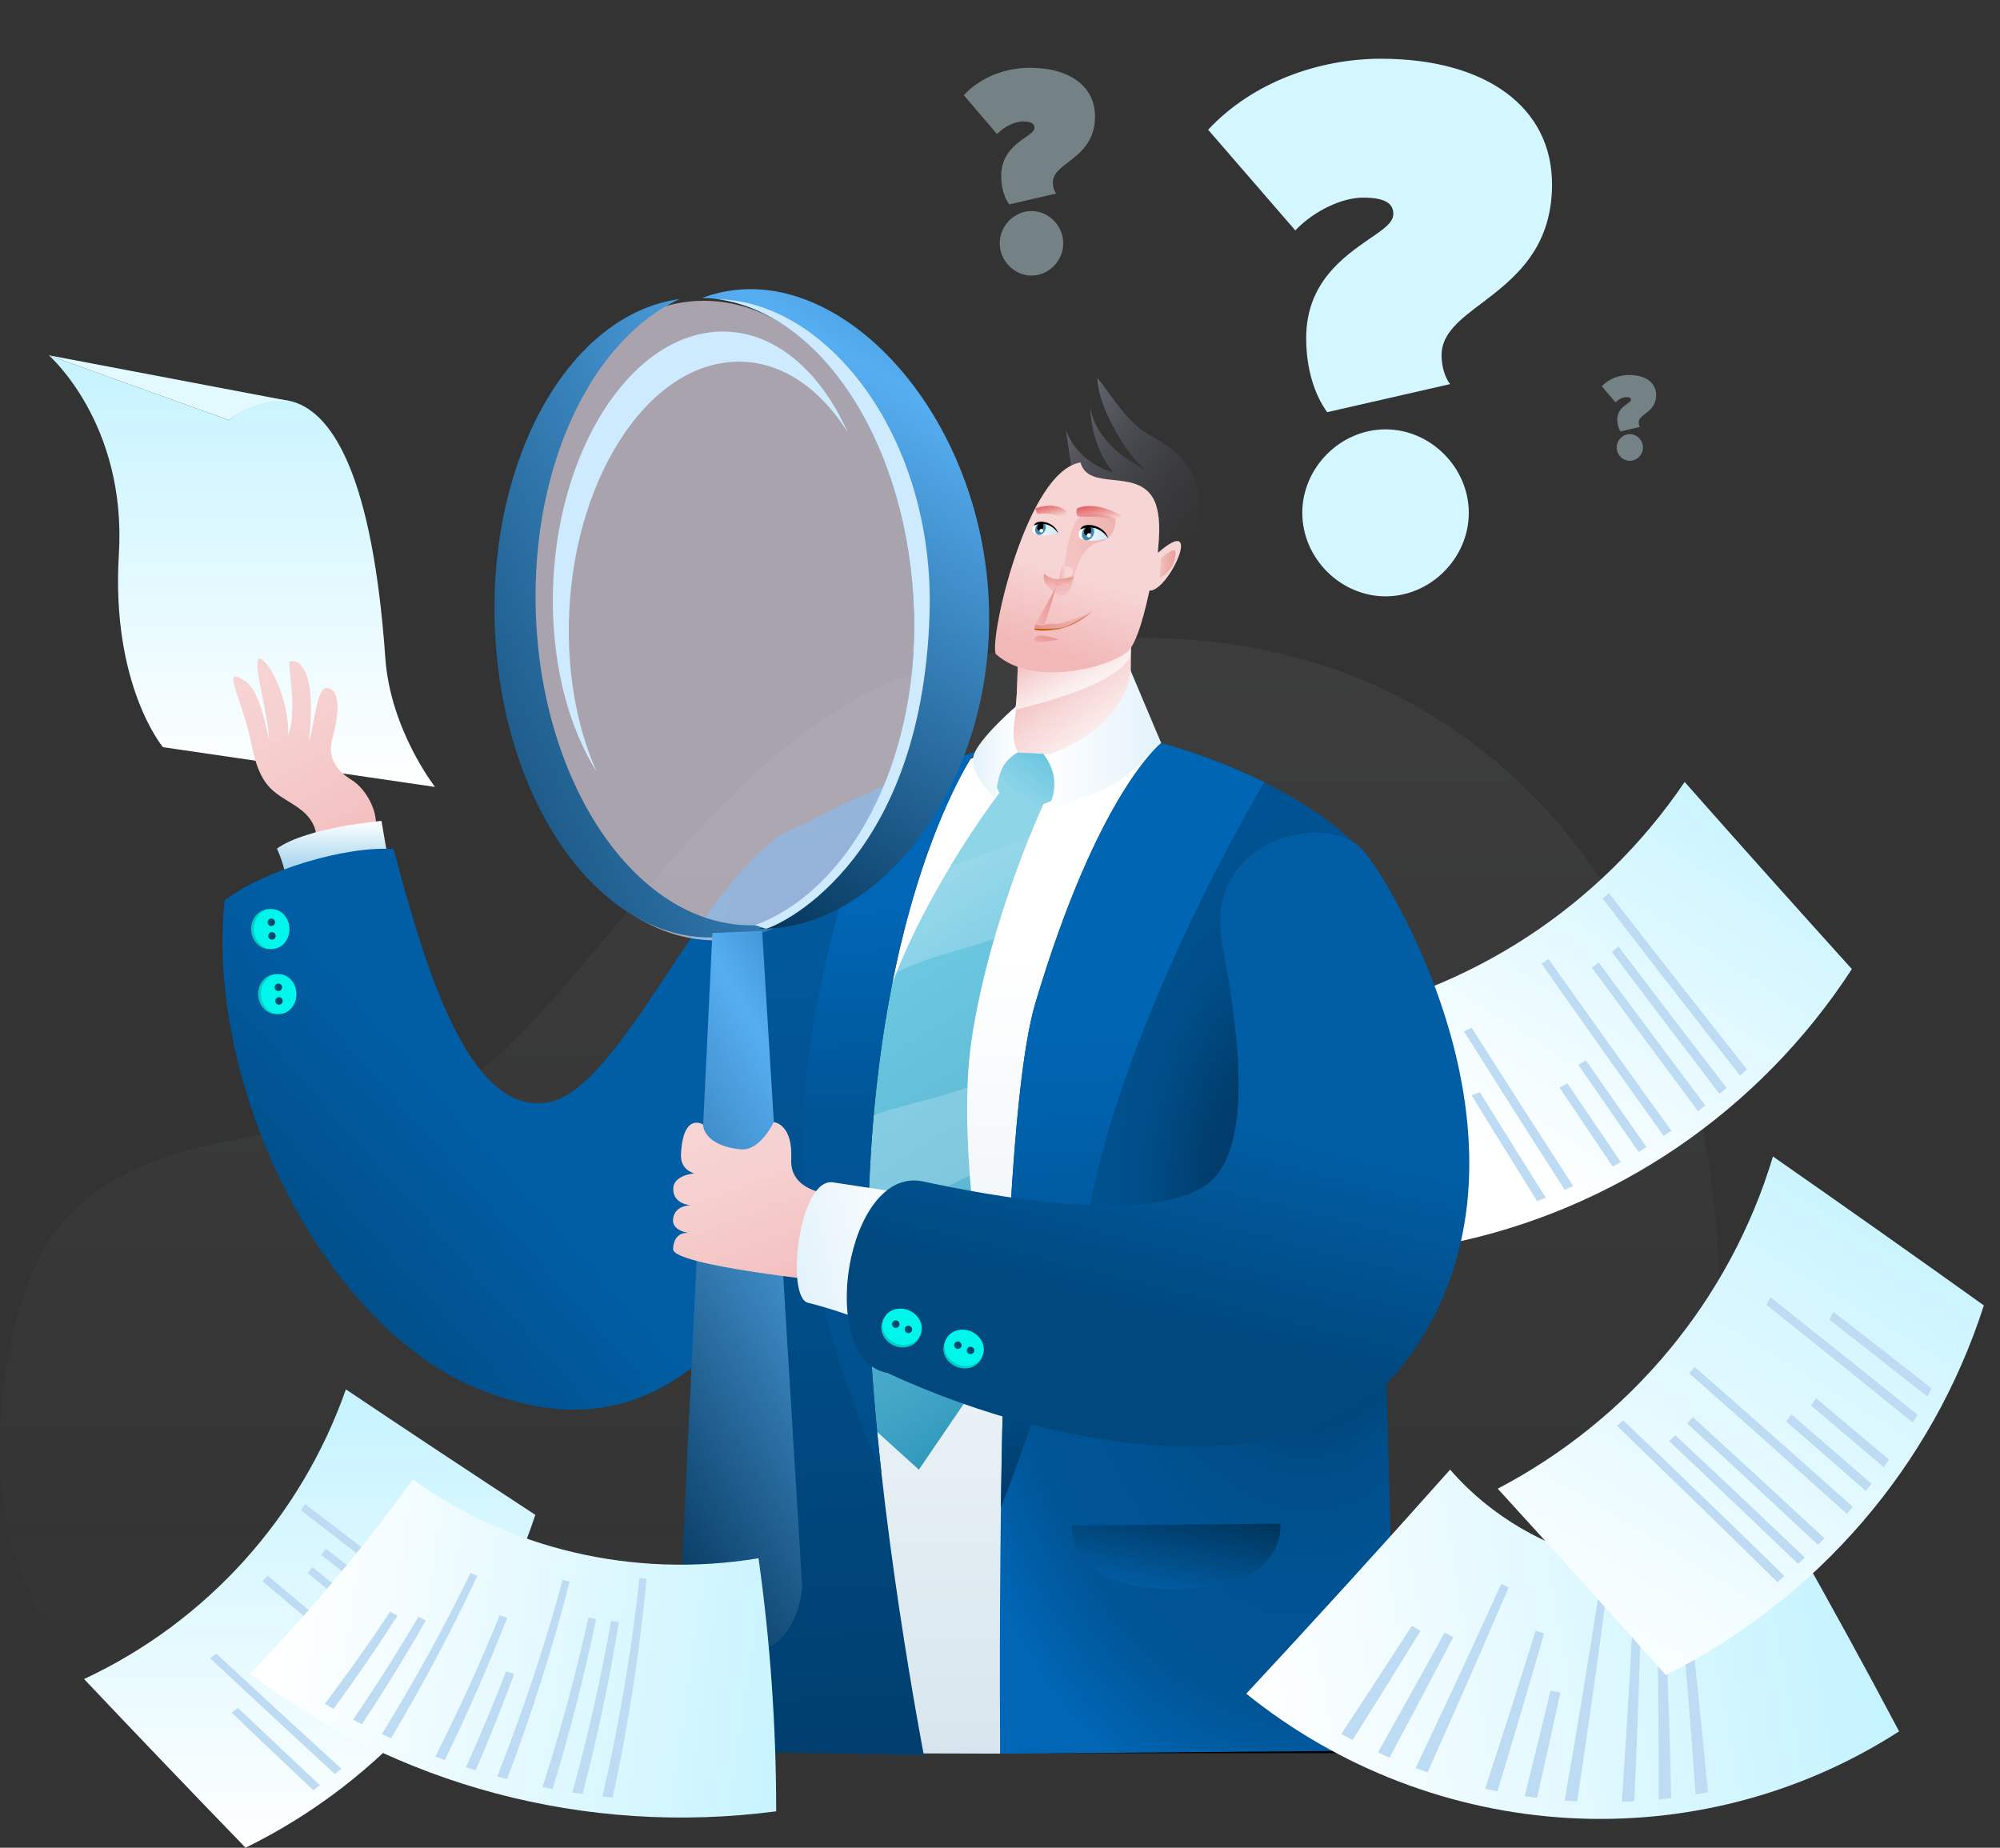 <svg width="394" height="364" viewBox="0 0 394 364" fill="none" xmlns="http://www.w3.org/2000/svg">
<rect x="0" y="0" width="394" height="364" fill="#333333" stroke="none"/>
<g clip-path="url(#clip0_200_27)">
<path opacity="0.05" d="M30.842 345.465C30.842 345.465 -14.04 317.059 4.476 255.784C17.626 212.261 73.24 231.578 98.901 207.253C124.563 182.928 147.569 139.923 187.416 130.344C340.151 93.631 374.088 282.586 303.16 345.438L30.842 345.465Z" fill="url(#paint0_linear_200_27)"/>
<path d="M200.632 129.708C200.791 129.734 200.964 129.761 201.123 129.787C203.727 130.768 206.649 130.821 209.903 129.946C214.154 128.953 218.258 126.86 222.216 123.667L223.066 120.288C222.893 126.979 222.229 138.015 223.717 138.916C227.224 141.023 217.846 146.455 210.142 152.258C203.435 157.305 189.621 161.055 193.938 155.252C201.641 144.878 200.008 134.69 200.619 129.721L200.632 129.708Z" fill="url(#paint1_linear_200_27)"/>
<path d="M200.034 139.843C200.566 135.643 200.34 132.079 200.632 129.708C200.791 129.734 200.964 129.761 201.124 129.787C203.727 130.768 206.649 130.821 209.903 129.946C214.154 128.953 218.258 126.859 222.216 123.666L222.973 119.148C222.601 121.123 222.84 127.177 222.654 129.562C219.679 133.656 213.25 136.425 200.021 139.856L200.034 139.843Z" fill="url(#paint2_linear_200_27)"/>
<path d="M213.529 108.616L209.97 84.728C212.626 91.644 219.334 93.048 219.334 93.048C214.725 87.709 214.778 80.237 214.778 80.237C216.093 87.974 224.394 91.922 225.988 92.611C225.191 92.214 222.615 90.438 218.869 83.244C216.943 79.548 216.279 76.593 216.146 74.42C219.32 78.21 221.884 83.337 227.131 86.093C248.781 97.5 226.453 122.752 220.715 121.825C216.159 121.083 220.689 115.849 217.554 112.484C216.531 111.385 215.137 110.086 213.529 108.616Z" fill="url(#paint3_linear_200_27)"/>
<path d="M212.852 91.114C214.433 96.784 223.637 92.306 227.077 98.016C229.375 101.832 227.821 109.172 228.153 108.881C237.371 100.838 230.186 116.618 226.44 116.34C226.387 116.34 224.819 124.845 222.615 127.853C220.396 130.86 203.939 135.961 196.156 128.82C194.881 125.733 202.213 92.849 212.852 91.101V91.114Z" fill="url(#paint4_linear_200_27)"/>
<path opacity="0.5" d="M211.564 113.584C211.564 113.584 210.992 116.83 209.571 117.333C208.163 117.824 205.972 114.988 205.972 114.988L211.564 113.584Z" fill="url(#paint5_linear_200_27)"/>
<path opacity="0.3" d="M226.015 96.705C226.413 97.076 226.772 97.5 227.077 98.017C229.375 101.832 227.821 109.172 228.153 108.881C237.371 100.839 230.186 116.618 226.44 116.34C226.387 116.34 224.819 124.846 222.615 127.866C220.954 130.132 211.231 133.577 203.196 132.106L211.152 128.608C211.152 128.608 211.749 125.323 217.846 118.327C224.952 110.166 225.298 102.614 226.015 96.705Z" fill="url(#paint6_linear_200_27)"/>
<path opacity="0.5" d="M219.772 102.19C219.772 102.19 214.658 100.03 212.44 102.137C210.235 104.23 209.398 113.703 209.398 113.703L211.564 113.584C211.564 113.584 212.905 107.529 216.505 106.787C220.091 106.032 219.772 102.19 219.772 102.19Z" fill="url(#paint7_linear_200_27)"/>
<path d="M211.564 113.584C211.564 113.584 209.824 113.981 208.283 114.074C206.848 114.153 205.706 113.027 205.706 113.027C205.706 113.027 205.374 114.299 205.985 114.988C206.144 115.174 206.383 115.306 206.702 115.372C210.527 116.075 211.564 113.584 211.564 113.584Z" fill="url(#paint8_linear_200_27)"/>
<path d="M215.176 120.407C215.176 120.407 209.903 123.984 206.197 123.693C202.492 123.388 202.943 124.66 207.605 124.09C212.268 123.521 215.176 120.407 215.176 120.407Z" fill="url(#paint9_linear_200_27)"/>
<path d="M228.738 109.994C228.738 109.994 231.713 107.132 231.58 109.066C231.341 112.643 228.472 113.862 228.472 113.862L228.751 109.994H228.738Z" fill="url(#paint10_linear_200_27)"/>
<path d="M212.254 101.633C212.082 101.395 211.909 100.268 212.334 100.096C216.106 98.626 220.928 101.554 220.928 101.554C220.928 101.554 220.542 102.415 219.878 102.68C216.239 101.169 212.613 102.15 212.241 101.633H212.254Z" fill="url(#paint11_linear_200_27)"/>
<path d="M212.586 104.826C212.347 105.886 212.546 106.072 214.127 106.43C215.708 106.774 217.182 106.165 218.324 106.098C218.324 106.098 217.421 104.084 215.84 103.74C214.26 103.396 212.825 103.78 212.586 104.84V104.826Z" fill="url(#paint12_linear_200_27)"/>
<path d="M213.29 104.575C212.958 105.33 213.157 106.138 213.729 106.363C214.313 106.602 215.044 106.178 215.389 105.422C215.721 104.667 215.522 103.859 214.951 103.634C214.366 103.395 213.636 103.819 213.29 104.575Z" fill="#3E89AE"/>
<path d="M218.324 106.085C218.324 106.085 216.491 102.812 212.825 104.296C213.303 102.64 217.66 103.356 218.324 106.085Z" fill="black"/>
<path d="M213.649 104.376C213.45 104.827 213.569 105.304 213.915 105.436C214.26 105.568 214.698 105.33 214.897 104.88C215.097 104.429 214.977 103.952 214.632 103.82C214.286 103.687 213.848 103.926 213.649 104.376Z" fill="black"/>
<path d="M214.114 105.369C214.061 105.595 214.207 105.82 214.433 105.86C214.658 105.913 214.884 105.767 214.924 105.542C214.977 105.316 214.831 105.091 214.605 105.051C214.379 104.998 214.154 105.144 214.114 105.369Z" fill="white"/>
<path d="M209.226 111.491C209.226 111.491 211.882 111.358 211.311 113.001C211.019 113.836 208.588 114.061 208.588 114.061L209.226 111.491Z" fill="url(#paint13_linear_200_27)"/>
<path opacity="0.44" d="M210.116 115.015C210.116 115.015 209.279 114.406 208.442 114.71C207.605 115.015 207.977 115.492 207.977 115.492L210.116 115.015Z" fill="url(#paint14_linear_200_27)"/>
<path d="M203.461 103.992C203.262 104.906 203.421 105.078 204.803 105.383C206.184 105.688 207.446 105.158 208.455 105.091C208.455 105.091 207.672 103.343 206.29 103.038C204.909 102.733 203.674 103.064 203.461 103.992Z" fill="url(#paint15_linear_200_27)"/>
<path d="M204.072 103.767C203.78 104.429 203.953 105.118 204.457 105.317C204.962 105.516 205.6 105.158 205.892 104.496C206.184 103.833 206.011 103.144 205.507 102.945C205.002 102.747 204.364 103.104 204.072 103.767Z" fill="#3E89AE"/>
<path d="M208.455 105.091C208.455 105.091 206.862 102.243 203.674 103.541C204.085 102.097 207.871 102.733 208.455 105.091Z" fill="black"/>
<path d="M204.404 103.595C204.232 103.992 204.338 104.403 204.63 104.522C204.922 104.641 205.308 104.429 205.48 104.032C205.653 103.634 205.547 103.224 205.254 103.104C204.949 102.985 204.577 103.197 204.404 103.595Z" fill="black"/>
<path d="M204.789 104.468C204.75 104.667 204.869 104.853 205.068 104.892C205.268 104.932 205.454 104.813 205.493 104.614C205.533 104.415 205.414 104.23 205.215 104.19C205.015 104.15 204.829 104.27 204.789 104.468Z" fill="white"/>
<path d="M209.757 101.925C209.916 101.766 210.249 100.878 209.996 100.653C207.765 98.706 203.979 100.137 203.979 100.137C203.979 100.137 204.072 100.918 204.457 101.263C207.18 100.746 209.412 102.256 209.757 101.912V101.925Z" fill="url(#paint16_linear_200_27)"/>
<path d="M208.482 125.958C208.482 125.958 204.192 124.382 203.82 125.826C203.435 127.27 208.482 125.958 208.482 125.958Z" fill="url(#paint17_linear_200_27)"/>
<path d="M214.512 120.818C214.512 120.818 209.412 123.017 207.765 122.911C206.118 122.805 205.48 123.216 205.48 123.216C205.48 123.216 204.019 122.858 203.966 122.964C203.913 123.07 203.767 123.839 203.767 123.839C203.767 123.839 207.937 123.998 209.518 123.56C211.085 123.123 214.512 120.818 214.512 120.818Z" fill="url(#paint18_linear_200_27)"/>
<path d="M207.991 115.823C207.991 115.823 206.011 123.123 205.467 123.216C204.922 123.308 203.953 122.964 203.953 122.964L207.977 115.823H207.991Z" fill="url(#paint19_linear_200_27)"/>
<path d="M260.709 200.616C268.838 215.441 277.059 230.24 285.374 245.012C317.943 238.428 346.593 218.939 364.817 190.904C353.792 178.702 342.808 166.42 331.876 154.046C315.326 178.503 289.691 195.316 260.709 200.616Z" fill="url(#paint20_linear_200_27)"/>
<path d="M315.725 177.033C324.704 188.718 333.723 200.337 342.808 211.917C343.259 211.506 343.698 211.082 344.149 210.672C335.038 199.145 325.966 187.566 316.947 175.933C316.548 176.304 316.137 176.675 315.725 177.033Z" fill="#BDDBF2"/>
<path d="M317.531 187.538C324.571 196.892 331.637 206.219 338.743 215.507C339.208 215.109 339.673 214.712 340.138 214.314C333.005 205.067 325.899 195.779 318.833 186.465C318.408 186.836 317.983 187.194 317.545 187.538H317.531Z" fill="#BDDBF2"/>
<path d="M313.613 190.626C320.546 200.085 327.52 209.518 334.52 218.912C334.998 218.541 335.476 218.157 335.954 217.786C328.914 208.419 321.914 199.025 314.941 189.605C314.503 189.95 314.051 190.281 313.613 190.626Z" fill="#BDDBF2"/>
<path d="M310.943 209.797C314.888 215.52 318.833 221.217 322.804 226.928C323.322 226.61 323.84 226.292 324.358 225.974C320.374 220.29 316.389 214.606 312.431 208.896C311.939 209.201 311.435 209.505 310.943 209.797Z" fill="#BDDBF2"/>
<path d="M307.224 214.248C310.704 219.442 314.197 224.635 317.704 229.816C318.235 229.524 318.767 229.233 319.311 228.941C315.791 223.774 312.271 218.594 308.765 213.414C308.26 213.692 307.742 213.97 307.224 214.248Z" fill="#BDDBF2"/>
<path d="M303.678 189.831C311.647 201.185 319.67 212.499 327.745 223.774C328.25 223.43 328.755 223.098 329.26 222.754C321.144 211.519 313.082 200.244 305.059 188.93C304.594 189.234 304.142 189.539 303.678 189.844V189.831Z" fill="#BDDBF2"/>
<path d="M289.904 215.773C294.181 222.728 298.484 229.671 302.801 236.613C303.372 236.401 303.943 236.176 304.514 235.95C300.158 229.035 295.841 222.105 291.524 215.163C290.993 215.375 290.448 215.574 289.904 215.773Z" fill="#BDDBF2"/>
<path d="M288.389 203.159C294.964 213.599 301.579 224.013 308.247 234.4C308.805 234.161 309.363 233.91 309.92 233.658C303.213 223.297 296.545 212.91 289.93 202.497C289.412 202.722 288.908 202.934 288.389 203.159Z" fill="#BDDBF2"/>
<path d="M206.915 345.372H325.062C325.355 345.372 325.594 345.134 325.594 344.842C325.594 344.551 325.355 344.312 325.062 344.312H206.928C206.636 344.312 206.397 344.551 206.397 344.842C206.397 345.134 206.636 345.372 206.928 345.372H206.915Z" fill="black"/>
<path d="M45.134 82.78C45.134 82.78 70.875 58.31 75.909 129.628C76.906 143.791 85.699 155.026 85.699 155.026L32.104 147.196C32.104 147.196 21.85 134.994 23.417 109.172C24.984 83.35 9.617 69.995 9.617 69.995L45.121 82.78H45.134Z" fill="url(#paint21_linear_200_27)"/>
<path d="M9.63 69.995L56.703 78.938C52.599 78.66 48.176 80.17 45.134 82.78L9.617 69.995H9.63Z" fill="#E2F9FF"/>
<path d="M48.415 134.266C50.898 135.988 52.16 141.831 52.971 145.607C52.917 140.32 48.68 127.177 51.934 130.185C54.405 132.464 57.022 139.539 56.743 144.865C58.35 140.612 57.248 134.849 56.942 130.304C58.35 130.052 59.014 130.543 59.785 131.735C62.149 135.365 60.98 144.971 60.807 146.004C61.777 144.308 62.255 135.339 64.367 135.524C67.993 135.855 65.948 143.844 65.523 145.289C63.995 150.35 67.94 152.814 69.428 153.755C72.363 155.609 75.405 161.24 73.439 164.725C71.699 167.798 62.122 165.785 62.042 165.983C62.84 163.744 61.418 161.28 59.585 159.77C57.766 158.246 55.508 157.292 53.728 155.715C50.885 153.198 50.088 149.263 49.291 145.554C47.472 137.021 43.301 130.728 48.415 134.266Z" fill="url(#paint22_linear_200_27)"/>
<path d="M54.565 167.175C55.826 169.971 56.597 173.058 56.783 176.185C56.716 174.926 76.906 171.945 76.906 171.945L75.152 161.717C75.152 161.717 60.462 162.936 54.565 167.175Z" fill="url(#paint23_linear_200_27)"/>
<path d="M77.53 167.255C83.241 188.559 92.048 220.608 108.345 217.084C124.151 213.666 141.95 163.612 160.532 162.075C189.807 159.664 200.247 206.578 178.49 223.165C152.443 243.025 140.064 291.847 94.558 273.763C63.543 261.441 40.432 213.812 44.244 177.364C52.107 171.402 68.02 166.633 77.53 167.255Z" fill="url(#paint24_linear_200_27)"/>
<path d="M52.891 179.1C54.83 179.06 56.437 180.782 56.49 182.955C56.544 185.128 55.016 186.93 53.077 186.97C51.138 187.009 49.531 185.287 49.477 183.114C49.424 180.941 50.952 179.14 52.891 179.1Z" fill="#00CEC6"/>
<path d="M50.009 183.101C50.062 185.273 51.669 186.996 53.608 186.956C55.547 186.916 57.075 185.114 57.022 182.942C56.969 180.769 55.361 179.046 53.422 179.086C51.483 179.126 49.955 180.928 50.009 183.101Z" fill="#00F5EB"/>
<path d="M53.276 183.696C52.904 183.855 52.731 184.293 52.891 184.664C53.05 185.035 53.489 185.207 53.861 185.048C54.232 184.889 54.405 184.452 54.246 184.081C54.086 183.71 53.648 183.537 53.276 183.696Z" fill="url(#paint25_linear_200_27)"/>
<path d="M53.157 181.007C52.785 181.166 52.612 181.603 52.771 181.974C52.931 182.345 53.369 182.517 53.741 182.358C54.113 182.199 54.286 181.762 54.126 181.391C53.967 181.02 53.529 180.848 53.157 181.007Z" fill="url(#paint26_linear_200_27)"/>
<path d="M54.272 191.911C56.212 191.871 57.819 193.593 57.872 195.766C57.925 197.939 56.398 199.741 54.458 199.781C52.519 199.82 50.912 198.098 50.859 195.925C50.806 193.752 52.333 191.951 54.272 191.911Z" fill="#00CEC6"/>
<path d="M51.39 195.912C51.443 198.085 53.05 199.807 54.99 199.767C56.929 199.728 58.456 197.926 58.403 195.753C58.35 193.58 56.743 191.858 54.804 191.898C52.864 191.937 51.337 193.739 51.39 195.912Z" fill="#00F5EB"/>
<path d="M54.657 196.508C54.285 196.667 54.113 197.105 54.272 197.476C54.432 197.847 54.87 198.019 55.242 197.86C55.614 197.701 55.786 197.264 55.627 196.893C55.468 196.522 55.029 196.349 54.657 196.508Z" fill="url(#paint27_linear_200_27)"/>
<path d="M54.538 193.819C54.166 193.978 53.993 194.415 54.153 194.786C54.312 195.157 54.75 195.329 55.122 195.17C55.494 195.011 55.667 194.574 55.508 194.203C55.348 193.832 54.91 193.66 54.538 193.819Z" fill="url(#paint28_linear_200_27)"/>
<path d="M234.13 150.826L226.201 144.931L202.545 152.072L194.761 148.031L190.245 149.899C190.245 149.899 166.43 184.677 164.876 207.651C163.322 230.624 167.492 345.385 167.492 345.385L197.059 345.465C197.059 345.465 198.175 221.005 208.137 198.032C218.099 175.059 234.13 150.84 234.13 150.84V150.826Z" fill="url(#paint29_linear_200_27)"/>
<path d="M197.564 148.124L205.52 148.508L209.717 152.231V156.656L205.52 158.405C205.52 158.405 194.894 181.391 191.387 204.908C187.881 228.425 196.089 267.416 196.089 267.416L181.014 289.528L172.486 281.804C172.486 281.804 168.94 233.737 171.743 209.519C174.545 185.3 196.9 156.258 196.9 156.258L195.784 153.701L197.577 148.137L197.564 148.124Z" fill="url(#paint30_linear_200_27)"/>
<path d="M187.814 251.782C182.913 254.843 178.357 257.89 174.094 261.308C174.452 263.627 174.705 264.952 174.705 264.952L196.089 267.429C196.089 267.429 194.429 259.507 192.915 248.656C191.215 249.663 189.541 250.643 187.814 251.796V251.782Z" fill="#3E89AE"/>
<path opacity="0.2" d="M191.042 231.578C190.604 225.722 190.391 219.76 190.577 214.182C185.902 215.931 181.12 216.978 176.206 218.369C174.798 218.726 173.629 219.19 172.221 219.654C171.809 219.773 171.397 219.892 170.999 220.038C170.813 227.126 171.132 234.334 171.65 240.839C178.185 237.884 184.6 234.731 191.029 231.578H191.042Z" fill="white"/>
<path opacity="0.2" d="M187.27 170.554C183.657 176.529 179.672 183.869 176.604 191.527C179.526 190.228 182.462 188.983 185.57 188.109C189.05 187.141 192.463 186.081 195.837 184.955C198.228 176.688 200.911 169.481 202.85 164.671C197.71 166.725 192.663 168.858 187.27 170.554Z" fill="white"/>
<path d="M209.717 156.656V152.231L205.52 148.508L197.564 148.124L195.771 153.688L196.886 156.245C196.886 156.245 192.45 162.008 187.283 170.554C192.663 168.871 197.736 166.738 202.864 164.671C204.444 160.736 205.52 158.405 205.52 158.405L209.717 156.656Z" fill="url(#paint31_linear_200_27)"/>
<path d="M205.507 148.508C205.972 149.343 214.738 145.845 218.949 140.585C222.96 135.564 222.681 131.987 222.681 131.987L228.764 146.402C228.764 146.402 221.99 153.861 216.385 155.954C210.78 158.047 206.078 159.836 206.078 159.836C206.078 159.836 208.615 156.312 207.366 152.046C206.715 149.82 205.52 148.521 205.52 148.521L205.507 148.508Z" fill="url(#paint32_linear_200_27)"/>
<path d="M200.247 139.075C200.247 139.075 194.004 144.387 192.065 148.124C190.126 151.847 196.076 157.318 196.076 157.318C196.076 157.318 196.435 152.496 197.949 150.469C199.078 148.958 200.526 148.19 200.526 148.19C198.945 145.368 199.915 142.639 200.247 139.075Z" fill="url(#paint33_linear_200_27)"/>
<path d="M192.065 148.124C192.065 148.124 168.13 181.974 171.264 260.328C172.779 298.087 181.997 345.756 181.997 345.756L136.451 344.908C136.451 344.908 141.286 188.585 143.863 175.787C146.439 162.975 192.065 148.124 192.065 148.124Z" fill="url(#paint34_linear_200_27)"/>
<path d="M173.642 290.085C168.409 278.439 158.062 252.154 158.009 225.895C157.955 199.596 167.838 169.137 172.845 155.437C183.073 151.065 192.065 148.137 192.065 148.137C192.065 148.137 168.13 181.988 171.264 260.342C171.65 269.973 172.54 280.202 173.642 290.098V290.085Z" fill="url(#paint35_linear_200_27)"/>
<path d="M275.054 344.829L272.716 256.473C272.716 256.473 283.674 193.792 273.194 174.409C262.714 155.026 228.751 146.415 228.751 146.415C228.751 146.415 216.372 155.967 203.966 197.648C195.797 225.046 197.046 345.478 197.046 345.478L275.041 344.842L275.054 344.829Z" fill="url(#paint36_radial_200_27)"/>
<path d="M214.725 237.421C209.744 262.607 202.186 284.229 197.179 296.961C197.67 260.209 199.251 213.44 203.953 197.635C216.372 155.954 228.751 146.401 228.751 146.401C228.751 146.401 238.434 148.852 249.047 154.099C243.003 164.433 221.579 202.788 214.725 237.421Z" fill="url(#paint37_linear_200_27)"/>
<path d="M252.221 300.18L211.165 300.498C211.165 300.498 209.598 313.071 231.7 313.071C253.802 313.071 252.234 300.18 252.234 300.18H252.221Z" fill="url(#paint38_linear_200_27)"/>
<path opacity="0.6" d="M98.516 123.322C99.539 158.113 118.865 185.83 141.671 185.247C164.477 184.651 182.13 155.967 181.107 121.189C180.084 86.397 160.758 58.681 137.952 59.264C115.146 59.86 97.494 88.544 98.516 123.322Z" fill="#F8EFFF"/>
<path d="M139.931 65.464C151.141 64.086 161.13 72.035 167.001 85.165C161.024 75.639 152.483 70.247 143.079 71.399C125.52 73.559 111.639 97.765 112.064 125.481C112.224 135.51 114.216 144.612 117.55 152.058C112.357 143.791 109.116 132.424 108.916 119.546C108.491 91.829 122.385 67.61 139.944 65.464H139.931Z" fill="#CEEAFF"/>
<path d="M133.848 58.932C116.713 66.829 104.693 91.498 105.543 120.354C106.565 155.145 125.892 182.862 148.698 182.279C149.72 182.252 151.553 182.994 152.563 182.848C149.043 184.465 144.5 184.558 140.609 184.664C117.802 185.26 98.49 157.53 97.454 122.739C96.471 89.51 112.529 61.86 133.834 58.919L133.848 58.932Z" fill="url(#paint39_linear_200_27)"/>
<path d="M150.145 183.392L158.022 312.436C158.022 312.436 157.637 325.83 145.523 326.095C134.153 326.347 134.06 314.41 134.06 314.41L140.343 183.803L150.172 183.379L150.145 183.392Z" fill="url(#paint40_linear_200_27)"/>
<path d="M180.057 120.606C179.048 86.53 160.492 59.237 138.311 58.681C141.166 57.634 144.128 57.051 147.197 56.972C170.003 56.376 193.792 84.688 194.828 119.466C195.85 154.258 173.722 182.359 150.916 182.955C150.451 182.955 149.973 182.955 149.508 182.955C167.838 176.251 180.934 150.72 180.044 120.606H180.057Z" fill="url(#paint41_linear_200_27)"/>
<path d="M183.126 120.858C181.611 171.309 151.899 182.915 150.916 182.942C150.451 182.942 149.176 182.279 148.711 182.266C167.041 175.562 180.947 150.694 180.057 120.593C179.101 88.159 162.246 61.874 141.485 58.933C163.627 59.569 184.148 86.835 183.126 120.844V120.858Z" fill="#CEEAFF"/>
<path d="M165.991 235.473C165.991 235.473 155.498 235.712 155.87 228.385C156.229 221.337 152.43 221.059 152.43 221.059C152.43 221.059 149.76 226.822 145.882 226.424C138.404 225.643 138.497 221.522 138.497 221.522C138.497 221.522 134.552 219.005 134.153 227.378C133.994 230.598 136.81 231.154 136.81 231.154C136.81 231.154 132.785 231.459 132.639 234.029C132.453 237.288 136.132 237.434 136.132 237.434C136.132 237.434 132.958 237.341 132.599 240.084C132.267 242.561 135.813 242.906 135.813 242.906C135.813 242.906 132.732 242.323 132.599 246.072C132.48 249.318 163.707 252.511 163.707 252.511L166.018 235.447L165.991 235.473Z" fill="url(#paint42_linear_200_27)"/>
<path d="M181.518 235.513C181.518 235.513 172.141 234.175 164.132 232.929C157.358 231.87 154.688 255.598 159.191 256.658C166.549 258.407 177.773 263.057 177.773 263.057L181.518 235.513Z" fill="url(#paint43_linear_200_27)"/>
<path d="M240.705 185.472C242.113 193.978 248.701 224.768 238.089 233.062C226.905 241.793 194.177 235.38 181.824 232.744C166.709 229.524 160.665 267.867 174.798 270.463C211.67 287.554 258.411 292.642 276.674 268.569C306.772 228.915 275.12 175.324 268.532 167.52C261.931 159.73 237.292 164.777 240.705 185.472Z" fill="url(#paint44_linear_200_27)"/>
<path d="M173.881 260.289C174.651 258.513 176.909 257.785 178.902 258.659C180.894 259.533 181.89 261.666 181.12 263.442C180.35 265.217 178.092 265.946 176.099 265.071C174.107 264.197 173.111 262.064 173.881 260.289Z" fill="#00CEC6"/>
<path d="M176.312 264.581C178.304 265.455 180.562 264.713 181.333 262.951C182.103 261.176 181.12 259.043 179.114 258.168C177.109 257.294 174.864 258.023 174.094 259.798C173.323 261.573 174.306 263.706 176.312 264.581Z" fill="#00F5EB"/>
<path d="M178.224 261.878C178.224 262.289 178.543 262.62 178.942 262.633C179.354 262.633 179.686 262.315 179.699 261.918C179.699 261.507 179.38 261.176 178.982 261.163C178.57 261.163 178.238 261.481 178.224 261.878Z" fill="url(#paint45_linear_200_27)"/>
<path d="M175.727 260.845C175.727 261.256 176.046 261.587 176.445 261.6C176.856 261.6 177.188 261.282 177.202 260.885C177.202 260.474 176.883 260.143 176.484 260.129C176.073 260.129 175.741 260.447 175.727 260.845Z" fill="url(#paint46_linear_200_27)"/>
<path d="M186.114 264.435C186.885 262.66 189.143 261.931 191.135 262.805C193.127 263.68 194.124 265.813 193.353 267.588C192.583 269.364 190.325 270.092 188.332 269.218C186.34 268.343 185.344 266.21 186.114 264.435Z" fill="#00CEC6"/>
<path d="M188.532 268.728C190.524 269.602 192.782 268.86 193.552 267.098C194.323 265.323 193.34 263.19 191.348 262.315C189.355 261.441 187.097 262.169 186.327 263.945C185.556 265.72 186.539 267.853 188.545 268.728H188.532Z" fill="#00F5EB"/>
<path d="M190.458 266.025C190.458 266.436 190.776 266.767 191.175 266.78C191.587 266.78 191.919 266.462 191.932 266.065C191.932 265.654 191.613 265.323 191.215 265.31C190.803 265.31 190.471 265.628 190.458 266.025Z" fill="url(#paint47_linear_200_27)"/>
<path d="M187.961 264.992C187.961 265.403 188.279 265.734 188.678 265.747C189.09 265.747 189.422 265.429 189.435 265.032C189.435 264.621 189.116 264.29 188.718 264.276C188.306 264.276 187.974 264.594 187.961 264.992Z" fill="url(#paint48_linear_200_27)"/>
<path d="M285.666 289.528C272.477 304.341 259.102 319.06 245.514 333.66C282.691 363.576 334.559 366.557 374.128 341.08C367.473 328.52 360.673 316.119 353.739 303.85C329.353 314.449 301.898 308.143 285.68 289.528H285.666Z" fill="url(#paint49_linear_200_27)"/>
<path d="M330.668 311.839C331.929 325.671 333.045 339.556 334.028 353.507C334.838 353.374 335.649 353.215 336.459 353.056C335.157 339.238 333.723 325.472 332.129 311.76C331.637 311.786 331.146 311.813 330.654 311.826L330.668 311.839Z" fill="#BDDBF2"/>
<path d="M326.497 320.663C326.683 331.911 326.776 343.186 326.776 354.487C327.599 354.408 328.41 354.315 329.233 354.209C328.967 342.987 328.609 331.792 328.157 320.623C327.599 320.636 327.041 320.65 326.497 320.663Z" fill="#BDDBF2"/>
<path d="M321.582 320.531C320.985 331.978 320.294 343.451 319.497 354.951C320.321 354.925 321.144 354.885 321.954 354.845C322.472 343.411 322.897 331.991 323.229 320.61C322.672 320.597 322.127 320.571 321.569 320.531H321.582Z" fill="#BDDBF2"/>
<path d="M305.457 333.064C303.797 339.98 302.097 346.909 300.357 353.838C301.167 353.957 301.991 354.077 302.801 354.169C304.368 347.253 305.896 340.338 307.397 333.422C306.746 333.302 306.095 333.183 305.444 333.064H305.457Z" fill="#BDDBF2"/>
<path d="M302.522 321.272C299.281 331.646 295.96 342.007 292.573 352.381C293.384 352.566 294.181 352.738 294.991 352.897C298.139 342.524 301.207 332.15 304.196 321.763C303.638 321.604 303.08 321.445 302.522 321.272Z" fill="#BDDBF2"/>
<path d="M315.047 313.403C312.909 327.155 310.638 340.934 308.233 354.713C309.057 354.779 309.867 354.819 310.691 354.872C312.776 341.119 314.715 327.394 316.535 313.668C316.044 313.588 315.552 313.496 315.061 313.403H315.047Z" fill="#BDDBF2"/>
<path d="M284.591 321.644C280.261 329.527 275.877 337.383 271.454 345.24C272.211 345.584 272.982 345.929 273.739 346.26C277.976 338.35 282.147 330.441 286.291 322.518C285.72 322.24 285.162 321.948 284.591 321.644Z" fill="#BDDBF2"/>
<path d="M278.149 320.279C273.553 327.394 268.917 334.495 264.229 341.597C264.972 342.007 265.703 342.405 266.46 342.789C270.963 335.635 275.413 328.48 279.836 321.299C279.264 320.968 278.707 320.624 278.149 320.279Z" fill="#BDDBF2"/>
<path d="M295.748 312.038C290.236 324.147 284.617 336.243 278.879 348.313C279.663 348.604 280.447 348.883 281.23 349.148C286.663 337.025 291.989 324.876 297.209 312.713C296.718 312.488 296.239 312.263 295.761 312.024L295.748 312.038Z" fill="#BDDBF2"/>
<path d="M16.563 330.772C27.083 341.887 37.696 352.963 48.375 364C75.365 350.777 95.966 327.155 105.463 298.431C93.004 290.283 80.558 282.042 68.139 273.709C59.28 298.908 40.711 319.497 16.563 330.772Z" fill="url(#paint50_linear_200_27)"/>
<path d="M59.306 297.544C69.853 305.718 80.425 313.827 91.052 321.882C91.344 321.418 91.649 320.954 91.928 320.477C81.289 312.475 70.689 304.42 60.117 296.298C59.851 296.709 59.585 297.133 59.306 297.544Z" fill="#BDDBF2"/>
<path d="M63.304 306.328C71.619 312.899 79.947 319.444 88.302 325.949C88.621 325.499 88.94 325.049 89.245 324.585C80.864 318.119 72.509 311.614 64.181 305.083C63.889 305.493 63.597 305.917 63.291 306.328H63.304Z" fill="#BDDBF2"/>
<path d="M60.595 309.918C68.843 316.609 77.118 323.273 85.406 329.898C85.739 329.46 86.084 329.023 86.403 328.586C78.088 322.001 69.799 315.377 61.525 308.726C61.219 309.124 60.9 309.534 60.581 309.932L60.595 309.918Z" fill="#BDDBF2"/>
<path d="M62.653 327.314C67.422 331.421 72.19 335.515 76.972 339.596C77.357 339.198 77.742 338.801 78.114 338.403C73.319 334.336 68.524 330.269 63.743 326.188C63.384 326.572 63.012 326.943 62.64 327.314H62.653Z" fill="url(#paint51_linear_200_27)"/>
<path d="M60.422 332.07C64.672 335.82 68.923 339.569 73.186 343.305C73.585 342.934 73.984 342.55 74.382 342.166C70.105 338.456 65.841 334.733 61.578 330.997C61.192 331.355 60.807 331.726 60.422 332.083V332.07Z" fill="url(#paint52_linear_200_27)"/>
<path d="M51.709 311.508C61.299 319.616 70.928 327.698 80.585 335.714C80.944 335.303 81.315 334.892 81.674 334.468C71.978 326.492 62.321 318.464 52.705 310.395C52.373 310.766 52.041 311.137 51.709 311.508Z" fill="#BDDBF2"/>
<path d="M45.612 337.37C50.952 342.47 56.318 347.571 61.697 352.659C62.149 352.341 62.6 352.01 63.039 351.692C57.646 346.631 52.253 341.556 46.887 336.469C46.462 336.773 46.037 337.078 45.612 337.37Z" fill="#BDDBF2"/>
<path d="M41.388 326.678C49.544 334.309 57.739 341.901 65.961 349.479C66.399 349.135 66.824 348.79 67.263 348.446C59.001 340.907 50.779 333.342 42.597 325.75C42.199 326.055 41.8 326.373 41.402 326.678H41.388Z" fill="#BDDBF2"/>
<path d="M349.287 227.834C363.167 237.519 377.02 247.297 390.821 257.167C380.686 288.739 358.119 314.998 328.167 329.982C317.223 317.714 306.185 305.472 295.054 293.27C321.247 279.544 340.812 255.974 349.273 227.834H349.287Z" fill="url(#paint53_linear_200_27)"/>
<path d="M319.76 279.795C330.412 289.984 341.012 300.199 351.545 310.48C351.08 310.877 350.615 311.275 350.15 311.672C339.67 301.365 329.124 291.097 318.524 280.882C318.936 280.524 319.348 280.166 319.76 279.795Z" fill="#BDDBF2"/>
<path d="M330.027 282.737C338.581 290.739 347.082 298.768 355.569 306.836C355.131 307.26 354.679 307.671 354.228 308.082C345.793 299.987 337.319 291.932 328.818 283.903C329.23 283.519 329.629 283.134 330.04 282.737H330.027Z" fill="#BDDBF2"/>
<path d="M333.52 279.199C342.181 287.109 350.814 295.058 359.408 303.034C358.983 303.471 358.558 303.908 358.133 304.332C349.579 296.33 340.985 288.341 332.365 280.405C332.763 280.007 333.148 279.597 333.534 279.186L333.52 279.199Z" fill="#BDDBF2"/>
<path d="M352.913 278.643C358.173 283.174 363.433 287.731 368.679 292.276C368.307 292.766 367.935 293.243 367.563 293.72C362.343 289.136 357.11 284.578 351.864 280.02C352.222 279.57 352.567 279.106 352.913 278.643Z" fill="#BDDBF2"/>
<path d="M357.774 275.45C362.569 279.478 367.351 283.505 372.133 287.546C371.787 288.05 371.442 288.54 371.083 289.044C366.328 284.976 361.546 280.935 356.778 276.881C357.11 276.404 357.442 275.927 357.774 275.45Z" fill="#BDDBF2"/>
<path d="M333.826 269.263C344.266 278.404 354.653 287.612 365.013 296.86C364.628 297.324 364.229 297.787 363.831 298.238C353.524 288.95 343.177 279.716 332.776 270.535C333.135 270.111 333.48 269.687 333.826 269.263Z" fill="#BDDBF2"/>
<path d="M361.188 258.438C367.643 263.447 374.098 268.468 380.527 273.516C380.248 274.059 379.969 274.602 379.677 275.132C373.262 270.058 366.833 265.01 360.391 259.975C360.656 259.459 360.922 258.955 361.175 258.438H361.188Z" fill="#BDDBF2"/>
<path d="M348.795 255.563C358.465 263.235 368.121 270.932 377.738 278.683C377.432 279.213 377.127 279.729 376.821 280.259C367.231 272.469 357.615 264.718 347.972 257.021C348.251 256.531 348.53 256.04 348.795 255.563Z" fill="#BDDBF2"/>
<path d="M81.342 291.436C71.632 304.857 60.914 317.655 49.278 329.712C77.995 351.519 115.133 361.787 152.908 356.832C152.908 340.059 151.739 323.392 149.428 306.977C124.351 311.124 99.977 304.857 81.342 291.449V291.436Z" fill="url(#paint54_linear_200_27)"/>
<path d="M125.971 310.899C124.417 325.3 121.986 339.662 118.679 353.905C119.356 353.984 120.021 354.05 120.698 354.117C123.793 339.821 126.024 325.42 127.379 311.005C126.914 310.978 126.449 310.939 125.984 310.899H125.971Z" fill="#BDDBF2"/>
<path d="M120.393 319.338C118.387 330.666 115.85 341.928 112.755 353.11C113.419 353.216 114.083 353.308 114.761 353.414C117.696 342.193 120.087 330.891 121.92 319.537C121.415 319.471 120.911 319.418 120.406 319.338H120.393Z" fill="#BDDBF2"/>
<path d="M115.93 318.649C113.446 329.871 110.431 341.027 106.871 352.063C107.535 352.195 108.186 352.328 108.85 352.447C112.25 341.371 115.119 330.176 117.431 318.914C116.926 318.835 116.434 318.742 115.93 318.663V318.649Z" fill="#BDDBF2"/>
<path d="M99.685 329.275C97.241 335.621 94.611 341.914 91.795 348.154C92.433 348.353 93.057 348.552 93.695 348.751C96.418 342.484 98.954 336.151 101.306 329.765C100.761 329.606 100.216 329.447 99.672 329.275H99.685Z" fill="#BDDBF2"/>
<path d="M98.45 318.199C94.624 327.619 90.387 336.906 85.752 346.048C86.376 346.286 87 346.511 87.625 346.723C92.127 337.529 96.232 328.175 99.924 318.702C99.433 318.543 98.941 318.371 98.463 318.199H98.45Z" fill="#BDDBF2"/>
<path d="M110.842 311.256C107.296 324.333 102.979 337.251 97.945 349.97C98.596 350.142 99.234 350.314 99.884 350.473C104.746 337.688 108.863 324.704 112.224 311.574C111.759 311.468 111.307 311.362 110.842 311.243V311.256Z" fill="#BDDBF2"/>
<path d="M82.444 318.49C78.38 325.366 74.09 332.137 69.547 338.761C70.132 339.066 70.716 339.37 71.3 339.675C75.737 332.971 79.934 326.148 83.906 319.219C83.414 318.98 82.936 318.742 82.444 318.49Z" fill="#BDDBF2"/>
<path d="M76.853 317.497C72.775 323.657 68.484 329.712 64.008 335.647C64.579 335.979 65.137 336.323 65.722 336.641C70.118 330.639 74.316 324.532 78.3 318.305C77.809 318.04 77.331 317.762 76.853 317.497Z" fill="#BDDBF2"/>
<path d="M92.698 309.865C87.439 320.69 81.608 331.275 75.232 341.609C75.83 341.888 76.427 342.166 77.025 342.444C83.255 332.031 88.926 321.352 94.027 310.448C93.575 310.263 93.124 310.064 92.685 309.865H92.698Z" fill="#BDDBF2"/>
<path d="M318.606 82.654C318.606 80.912 319.768 80.102 320.566 79.537C321.002 79.243 321.316 79.022 321.316 78.752C321.316 78.457 321.123 78.237 320.373 78.237C319.743 78.237 318.872 78.629 318.267 79.267L315.557 76.102C316.96 74.58 319.042 73.868 320.929 73.868C324.196 73.868 326.253 75.39 326.253 77.819C326.253 79.856 325.068 80.789 324.075 81.55C323.398 82.065 322.817 82.507 322.817 83.194C322.817 83.611 322.962 83.955 323.083 84.102L319.259 84.986C318.872 84.446 318.606 83.636 318.606 82.654ZM318.485 88.152C318.485 86.728 319.671 85.526 321.074 85.526C322.478 85.526 323.664 86.728 323.664 88.152C323.664 89.575 322.478 90.778 321.074 90.778C319.671 90.778 318.485 89.575 318.485 88.152Z" fill="#D4F7FF" fill-opacity="0.4"/>
<path d="M257.317 66.599C257.317 55.685 264.674 50.612 269.732 47.077C272.491 45.233 274.483 43.849 274.483 42.158C274.483 40.314 273.257 38.93 268.506 38.93C264.521 38.93 259.003 41.39 255.171 45.386L238.005 25.558C246.894 16.027 260.076 11.57 272.031 11.57C292.723 11.57 305.751 21.1 305.751 36.317C305.751 49.075 298.241 54.916 291.957 59.681C287.665 62.909 283.986 65.676 283.986 69.98C283.986 72.593 284.906 74.745 285.672 75.667L261.455 81.201C259.003 77.819 257.317 72.747 257.317 66.599ZM256.551 101.03C256.551 92.115 264.061 84.583 272.951 84.583C281.841 84.583 289.351 92.115 289.351 101.03C289.351 109.945 281.841 117.477 272.951 117.477C264.061 117.477 256.551 109.945 256.551 101.03Z" fill="#D4F7FF"/>
<path d="M197.238 34.621C197.238 30.402 200.045 28.442 201.975 27.075C203.028 26.362 203.788 25.827 203.788 25.174C203.788 24.461 203.32 23.926 201.507 23.926C199.987 23.926 197.881 24.877 196.419 26.422L189.869 18.757C193.261 15.073 198.291 13.35 202.853 13.35C210.748 13.35 215.719 17.034 215.719 22.916C215.719 27.848 212.854 30.105 210.456 31.947C208.818 33.195 207.414 34.265 207.414 35.928C207.414 36.938 207.765 37.77 208.058 38.127L198.817 40.266C197.881 38.959 197.238 36.998 197.238 34.621ZM196.946 47.931C196.946 44.484 199.811 41.573 203.204 41.573C206.596 41.573 209.461 44.484 209.461 47.931C209.461 51.377 206.596 54.288 203.204 54.288C199.811 54.288 196.946 51.377 196.946 47.931Z" fill="#D4F7FF" fill-opacity="0.4"/>
</g>
<defs>
<linearGradient id="paint0_linear_200_27" x1="169.312" y1="125.654" x2="169.312" y2="345.465" gradientUnits="userSpaceOnUse">
<stop stop-color="#EDF1F4"/>
<stop offset="1" stop-color="#EDF1F4" stop-opacity="0"/>
</linearGradient>
<linearGradient id="paint1_linear_200_27" x1="202.492" y1="130.967" x2="223.341" y2="160.323" gradientUnits="userSpaceOnUse">
<stop offset="0.06" stop-color="#F2B8B8"/>
<stop offset="0.28" stop-color="#F7D5D5"/>
<stop offset="0.5" stop-color="#FBECEC"/>
<stop offset="0.71" stop-color="#FEF9F9"/>
<stop offset="0.9" stop-color="#FFFEFE"/>
</linearGradient>
<linearGradient id="paint2_linear_200_27" x1="208.615" y1="124.064" x2="218.59" y2="142.898" gradientUnits="userSpaceOnUse">
<stop offset="0.06" stop-color="#F2B8B8"/>
<stop offset="0.28" stop-color="#F7D5D5"/>
<stop offset="0.5" stop-color="#FBECEC"/>
<stop offset="0.71" stop-color="#FEF9F9"/>
<stop offset="0.9" stop-color="#FFFEFE"/>
</linearGradient>
<linearGradient id="paint3_linear_200_27" x1="202.784" y1="85.775" x2="235.406" y2="112.314" gradientUnits="userSpaceOnUse">
<stop stop-color="#6A6C78"/>
<stop offset="1" stop-color="#35363C" stop-opacity="0"/>
</linearGradient>
<linearGradient id="paint4_linear_200_27" x1="207.937" y1="133.894" x2="221.278" y2="93.942" gradientUnits="userSpaceOnUse">
<stop offset="0.11" stop-color="#F2B8B8"/>
<stop offset="0.42" stop-color="#F6CFCF"/>
<stop offset="0.5" stop-color="#F7D5D5"/>
</linearGradient>
<linearGradient id="paint5_linear_200_27" x1="208.748" y1="113.73" x2="208.919" y2="117.413" gradientUnits="userSpaceOnUse">
<stop stop-color="#E5928A"/>
<stop offset="0.35" stop-color="#EAA09B"/>
<stop offset="1" stop-color="#F2B8B8"/>
</linearGradient>
<linearGradient id="paint6_linear_200_27" x1="212.825" y1="135.339" x2="225.77" y2="96.632" gradientUnits="userSpaceOnUse">
<stop offset="0.11" stop-color="#F2B8B8"/>
<stop offset="0.42" stop-color="#F6CFCF"/>
<stop offset="0.5" stop-color="#F7D5D5"/>
</linearGradient>
<linearGradient id="paint7_linear_200_27" x1="219.998" y1="107.092" x2="209.106" y2="107.625" gradientUnits="userSpaceOnUse">
<stop stop-color="#E5928A"/>
<stop offset="0.35" stop-color="#EAA09B"/>
<stop offset="1" stop-color="#F2B8B8"/>
</linearGradient>
<linearGradient id="paint8_linear_200_27" x1="208.615" y1="113.226" x2="208.456" y2="115.545" gradientUnits="userSpaceOnUse">
<stop stop-color="#E5928A"/>
<stop offset="0.35" stop-color="#EAA09B"/>
<stop offset="1" stop-color="#F2B8B8"/>
</linearGradient>
<linearGradient id="paint9_linear_200_27" x1="215.017" y1="122.66" x2="203.873" y2="121.874" gradientUnits="userSpaceOnUse">
<stop stop-color="#E5928A"/>
<stop offset="0.24" stop-color="#DA8366"/>
<stop offset="0.76" stop-color="#C5661D"/>
<stop offset="1" stop-color="#BD5A00"/>
</linearGradient>
<linearGradient id="paint10_linear_200_27" x1="232.709" y1="111.332" x2="226.214" y2="110.879" gradientUnits="userSpaceOnUse">
<stop stop-color="#E5928A"/>
<stop offset="0.58" stop-color="#F0BBB8"/>
<stop offset="1" stop-color="#F7D5D5"/>
</linearGradient>
<linearGradient id="paint11_linear_200_27" x1="215.96" y1="98.944" x2="216.885" y2="102.933" gradientUnits="userSpaceOnUse">
<stop stop-color="#E45959"/>
<stop offset="1" stop-color="#E45959" stop-opacity="0"/>
</linearGradient>
<linearGradient id="paint12_linear_200_27" x1="218.377" y1="105.833" x2="212.641" y2="104.555" gradientUnits="userSpaceOnUse">
<stop stop-color="#CDE8F7"/>
<stop offset="1" stop-color="white"/>
</linearGradient>
<linearGradient id="paint13_linear_200_27" x1="211.404" y1="112.67" x2="208.535" y2="112.803" gradientUnits="userSpaceOnUse">
<stop offset="0.5" stop-color="#F7D5D5"/>
<stop offset="0.58" stop-color="#F6CFCF"/>
<stop offset="0.89" stop-color="#F2B8B8"/>
</linearGradient>
<linearGradient id="paint14_linear_200_27" x1="210.116" y1="114.989" x2="207.884" y2="115.095" gradientUnits="userSpaceOnUse">
<stop stop-color="#F7D5D5"/>
<stop offset="0.42" stop-color="#F0BBB8"/>
<stop offset="1" stop-color="#E5928A"/>
</linearGradient>
<linearGradient id="paint15_linear_200_27" x1="208.495" y1="104.866" x2="203.516" y2="103.761" gradientUnits="userSpaceOnUse">
<stop stop-color="#CDE8F7"/>
<stop offset="1" stop-color="white"/>
</linearGradient>
<linearGradient id="paint16_linear_200_27" x1="206.649" y1="99.063" x2="207.455" y2="102.138" gradientUnits="userSpaceOnUse">
<stop stop-color="#E45959"/>
<stop offset="1" stop-color="#E45959" stop-opacity="0"/>
</linearGradient>
<linearGradient id="paint17_linear_200_27" x1="206.49" y1="124.872" x2="205.432" y2="128.053" gradientUnits="userSpaceOnUse">
<stop stop-color="#E5928A"/>
<stop offset="0.35" stop-color="#EAA09B"/>
<stop offset="1" stop-color="#F2B8B8"/>
</linearGradient>
<linearGradient id="paint18_linear_200_27" x1="214.579" y1="122.156" x2="203.714" y2="122.675" gradientUnits="userSpaceOnUse">
<stop stop-color="#F2B8B8"/>
<stop offset="0.65" stop-color="#EAA09B"/>
<stop offset="1" stop-color="#E5928A"/>
</linearGradient>
<linearGradient id="paint19_linear_200_27" x1="208.176" y1="119.453" x2="203.807" y2="119.666" gradientUnits="userSpaceOnUse">
<stop stop-color="#E5928A"/>
<stop offset="0.35" stop-color="#EAA09B"/>
<stop offset="1" stop-color="#F2B8B8"/>
</linearGradient>
<linearGradient id="paint20_linear_200_27" x1="342.622" y1="149.899" x2="292.328" y2="227.521" gradientUnits="userSpaceOnUse">
<stop stop-color="#C5F3FF"/>
<stop offset="1" stop-color="white"/>
</linearGradient>
<linearGradient id="paint21_linear_200_27" x1="47.658" y1="70.008" x2="47.658" y2="155.039" gradientUnits="userSpaceOnUse">
<stop stop-color="#C5F3FF"/>
<stop offset="1" stop-color="white"/>
</linearGradient>
<linearGradient id="paint22_linear_200_27" x1="72.337" y1="170.355" x2="49.131" y2="126.427" gradientUnits="userSpaceOnUse">
<stop stop-color="#F2B8B8"/>
<stop offset="0.23" stop-color="#F4C3C3"/>
<stop offset="0.64" stop-color="#F6D0D0"/>
<stop offset="1" stop-color="#F7D5D5"/>
</linearGradient>
<linearGradient id="paint23_linear_200_27" x1="65.735" y1="176.185" x2="65.735" y2="161.717" gradientUnits="userSpaceOnUse">
<stop stop-color="#70BCE7"/>
<stop offset="1" stop-color="white"/>
</linearGradient>
<linearGradient id="paint24_linear_200_27" x1="120.193" y1="197.158" x2="40.835" y2="267.391" gradientUnits="userSpaceOnUse">
<stop offset="0.33" stop-color="#015EA5"/>
<stop offset="0.91" stop-color="#00487E"/>
</linearGradient>
<linearGradient id="paint25_linear_200_27" x1="51.098" y1="183.683" x2="55.957" y2="185.054" gradientUnits="userSpaceOnUse">
<stop offset="0.2" stop-color="#0D7499"/>
<stop offset="0.31" stop-color="#096388"/>
<stop offset="0.49" stop-color="#044A70"/>
<stop offset="0.66" stop-color="#013B61"/>
<stop offset="0.8" stop-color="#00365C"/>
</linearGradient>
<linearGradient id="paint26_linear_200_27" x1="50.978" y1="181.007" x2="55.851" y2="182.365" gradientUnits="userSpaceOnUse">
<stop offset="0.2" stop-color="#0D7499"/>
<stop offset="0.31" stop-color="#096388"/>
<stop offset="0.49" stop-color="#044A70"/>
<stop offset="0.66" stop-color="#013B61"/>
<stop offset="0.8" stop-color="#00365C"/>
</linearGradient>
<linearGradient id="paint27_linear_200_27" x1="52.479" y1="196.495" x2="57.352" y2="197.853" gradientUnits="userSpaceOnUse">
<stop offset="0.2" stop-color="#0D7499"/>
<stop offset="0.31" stop-color="#096388"/>
<stop offset="0.49" stop-color="#044A70"/>
<stop offset="0.66" stop-color="#013B61"/>
<stop offset="0.8" stop-color="#00365C"/>
</linearGradient>
<linearGradient id="paint28_linear_200_27" x1="52.36" y1="193.806" x2="57.233" y2="195.163" gradientUnits="userSpaceOnUse">
<stop offset="0.2" stop-color="#0D7499"/>
<stop offset="0.31" stop-color="#096388"/>
<stop offset="0.49" stop-color="#044A70"/>
<stop offset="0.66" stop-color="#013B61"/>
<stop offset="0.8" stop-color="#00365C"/>
</linearGradient>
<linearGradient id="paint29_linear_200_27" x1="199.317" y1="345.465" x2="199.317" y2="144.931" gradientUnits="userSpaceOnUse">
<stop stop-color="#D7E6EE"/>
<stop offset="0.79" stop-color="white"/>
</linearGradient>
<linearGradient id="paint30_linear_200_27" x1="225.709" y1="271.165" x2="154.997" y2="160.004" gradientUnits="userSpaceOnUse">
<stop stop-color="#2991B3"/>
<stop offset="0.17" stop-color="#42A6C7"/>
<stop offset="0.41" stop-color="#60BAD5"/>
<stop offset="0.69" stop-color="#6BC6E0"/>
<stop offset="0.88" stop-color="#8ED5E8"/>
<stop offset="0.99" stop-color="#8ED5E8"/>
</linearGradient>
<linearGradient id="paint31_linear_200_27" x1="227.303" y1="119.519" x2="196.935" y2="161.909" gradientUnits="userSpaceOnUse">
<stop stop-color="#2991B3"/>
<stop offset="0.17" stop-color="#42A6C7"/>
<stop offset="0.41" stop-color="#60BAD5"/>
<stop offset="0.69" stop-color="#6BC6E0"/>
<stop offset="0.88" stop-color="#8ED5E8"/>
<stop offset="0.99" stop-color="#8ED5E8"/>
</linearGradient>
<linearGradient id="paint32_linear_200_27" x1="205.507" y1="145.911" x2="228.751" y2="145.911" gradientUnits="userSpaceOnUse">
<stop stop-color="white"/>
<stop offset="1" stop-color="#E3F2FB"/>
</linearGradient>
<linearGradient id="paint33_linear_200_27" x1="191.68" y1="148.203" x2="200.526" y2="148.203" gradientUnits="userSpaceOnUse">
<stop stop-color="#E3F2FB"/>
<stop offset="1" stop-color="white"/>
</linearGradient>
<linearGradient id="paint34_linear_200_27" x1="158.513" y1="132.795" x2="173.13" y2="423.65" gradientUnits="userSpaceOnUse">
<stop offset="0.06" stop-color="#015EA5"/>
<stop offset="0.81" stop-color="#003B68"/>
</linearGradient>
<linearGradient id="paint35_linear_200_27" x1="173.429" y1="137.432" x2="180.103" y2="346.327" gradientUnits="userSpaceOnUse">
<stop offset="0.2" stop-color="#0066B5"/>
<stop offset="0.39" stop-color="#005596"/>
<stop offset="0.56" stop-color="#005393"/>
<stop offset="0.73" stop-color="#004E89"/>
<stop offset="0.89" stop-color="#003E5E"/>
<stop offset="0.9" stop-color="#003D6C"/>
</linearGradient>
<radialGradient id="paint36_radial_200_27" cx="0" cy="0" r="1" gradientUnits="userSpaceOnUse" gradientTransform="translate(257.587 236.305) rotate(180) scale(96.657 158.164)">
<stop offset="0.2" stop-color="#003D6C"/>
<stop offset="0.34" stop-color="#004E89"/>
<stop offset="0.49" stop-color="#005393"/>
<stop offset="0.64" stop-color="#005596"/>
<stop offset="0.8" stop-color="#0066B5"/>
</radialGradient>
<linearGradient id="paint37_linear_200_27" x1="219.719" y1="145.54" x2="226.948" y2="316.703" gradientUnits="userSpaceOnUse">
<stop offset="0.31" stop-color="#0066B4"/>
<stop offset="0.45" stop-color="#0060AA"/>
<stop offset="0.59" stop-color="#00579A"/>
<stop offset="0.73" stop-color="#004F8C"/>
<stop offset="0.88" stop-color="#003A67"/>
<stop offset="0.96" stop-color="#00335B"/>
</linearGradient>
<linearGradient id="paint38_linear_200_27" x1="234.781" y1="286.335" x2="228.093" y2="318.484" gradientUnits="userSpaceOnUse">
<stop offset="0.29" stop-color="#003359"/>
<stop offset="0.87" stop-color="#015EA5"/>
</linearGradient>
<linearGradient id="paint39_linear_200_27" x1="54.445" y1="161.558" x2="217.591" y2="85.165" gradientUnits="userSpaceOnUse">
<stop stop-color="#003055"/>
<stop offset="0.76" stop-color="#56AEF1"/>
<stop offset="0.97" stop-color="#3081BF"/>
</linearGradient>
<linearGradient id="paint40_linear_200_27" x1="105.768" y1="278.452" x2="191.907" y2="226.125" gradientUnits="userSpaceOnUse">
<stop stop-color="#003055"/>
<stop offset="0.76" stop-color="#56AEF1"/>
<stop offset="0.97" stop-color="#3081BF"/>
</linearGradient>
<linearGradient id="paint41_linear_200_27" x1="122.465" y1="172.21" x2="198.995" y2="48.001" gradientUnits="userSpaceOnUse">
<stop stop-color="#003055"/>
<stop offset="0.76" stop-color="#56AEF1"/>
<stop offset="0.97" stop-color="#3081BF"/>
</linearGradient>
<linearGradient id="paint42_linear_200_27" x1="156.176" y1="258.858" x2="140.162" y2="216.765" gradientUnits="userSpaceOnUse">
<stop stop-color="#F2B8B8"/>
<stop offset="0.23" stop-color="#F4C3C3"/>
<stop offset="0.64" stop-color="#F6D0D0"/>
<stop offset="1" stop-color="#F7D5D5"/>
</linearGradient>
<linearGradient id="paint43_linear_200_27" x1="183.71" y1="244.946" x2="156.754" y2="251.203" gradientUnits="userSpaceOnUse">
<stop stop-color="white"/>
<stop offset="1" stop-color="#E3F2FB"/>
</linearGradient>
<linearGradient id="paint44_linear_200_27" x1="218.909" y1="280.718" x2="237.204" y2="208.702" gradientUnits="userSpaceOnUse">
<stop offset="0.29" stop-color="#00487E"/>
<stop offset="0.87" stop-color="#015EA5"/>
</linearGradient>
<linearGradient id="paint45_linear_200_27" x1="177.295" y1="263.839" x2="180.566" y2="260.002" gradientUnits="userSpaceOnUse">
<stop offset="0.2" stop-color="#0D7499"/>
<stop offset="0.31" stop-color="#096388"/>
<stop offset="0.49" stop-color="#044A70"/>
<stop offset="0.66" stop-color="#013B61"/>
<stop offset="0.8" stop-color="#00365C"/>
</linearGradient>
<linearGradient id="paint46_linear_200_27" x1="174.798" y1="262.819" x2="178.082" y2="258.982" gradientUnits="userSpaceOnUse">
<stop offset="0.2" stop-color="#0D7499"/>
<stop offset="0.31" stop-color="#096388"/>
<stop offset="0.49" stop-color="#044A70"/>
<stop offset="0.66" stop-color="#013B61"/>
<stop offset="0.8" stop-color="#00365C"/>
</linearGradient>
<linearGradient id="paint47_linear_200_27" x1="189.528" y1="267.986" x2="192.799" y2="264.149" gradientUnits="userSpaceOnUse">
<stop offset="0.2" stop-color="#0D7499"/>
<stop offset="0.31" stop-color="#096388"/>
<stop offset="0.49" stop-color="#044A70"/>
<stop offset="0.66" stop-color="#013B61"/>
<stop offset="0.8" stop-color="#00365C"/>
</linearGradient>
<linearGradient id="paint48_linear_200_27" x1="187.031" y1="266.966" x2="190.302" y2="263.116" gradientUnits="userSpaceOnUse">
<stop offset="0.2" stop-color="#0D7499"/>
<stop offset="0.31" stop-color="#096388"/>
<stop offset="0.49" stop-color="#044A70"/>
<stop offset="0.66" stop-color="#013B61"/>
<stop offset="0.8" stop-color="#00365C"/>
</linearGradient>
<linearGradient id="paint49_linear_200_27" x1="364.498" y1="313.376" x2="245.639" y2="334.679" gradientUnits="userSpaceOnUse">
<stop stop-color="#C5F3FF"/>
<stop offset="1" stop-color="white"/>
</linearGradient>
<linearGradient id="paint50_linear_200_27" x1="61.02" y1="273.722" x2="61.02" y2="364" gradientUnits="userSpaceOnUse">
<stop stop-color="#C5F3FF"/>
<stop offset="1" stop-color="white"/>
</linearGradient>
<linearGradient id="paint51_linear_200_27" x1="78.274" y1="338.178" x2="62.479" y2="327.582" gradientUnits="userSpaceOnUse">
<stop stop-color="#397BB2"/>
<stop offset="1" stop-color="#00305D"/>
</linearGradient>
<linearGradient id="paint52_linear_200_27" x1="74.541" y1="341.927" x2="60.245" y2="332.341" gradientUnits="userSpaceOnUse">
<stop stop-color="#397BB2"/>
<stop offset="1" stop-color="#00305D"/>
</linearGradient>
<linearGradient id="paint53_linear_200_27" x1="373.182" y1="229.132" x2="310.985" y2="331.289" gradientUnits="userSpaceOnUse">
<stop stop-color="#C5F3FF"/>
<stop offset="1" stop-color="white"/>
</linearGradient>
<linearGradient id="paint54_linear_200_27" x1="160.731" y1="333.196" x2="55.811" y2="317.884" gradientUnits="userSpaceOnUse">
<stop stop-color="#C5F3FF"/>
<stop offset="1" stop-color="white"/>
</linearGradient>
<clipPath id="clip0_200_27">
<rect width="394" height="364" fill="white" transform="matrix(-1 0 0 1 394 0)"/>
</clipPath>
</defs>
</svg>
